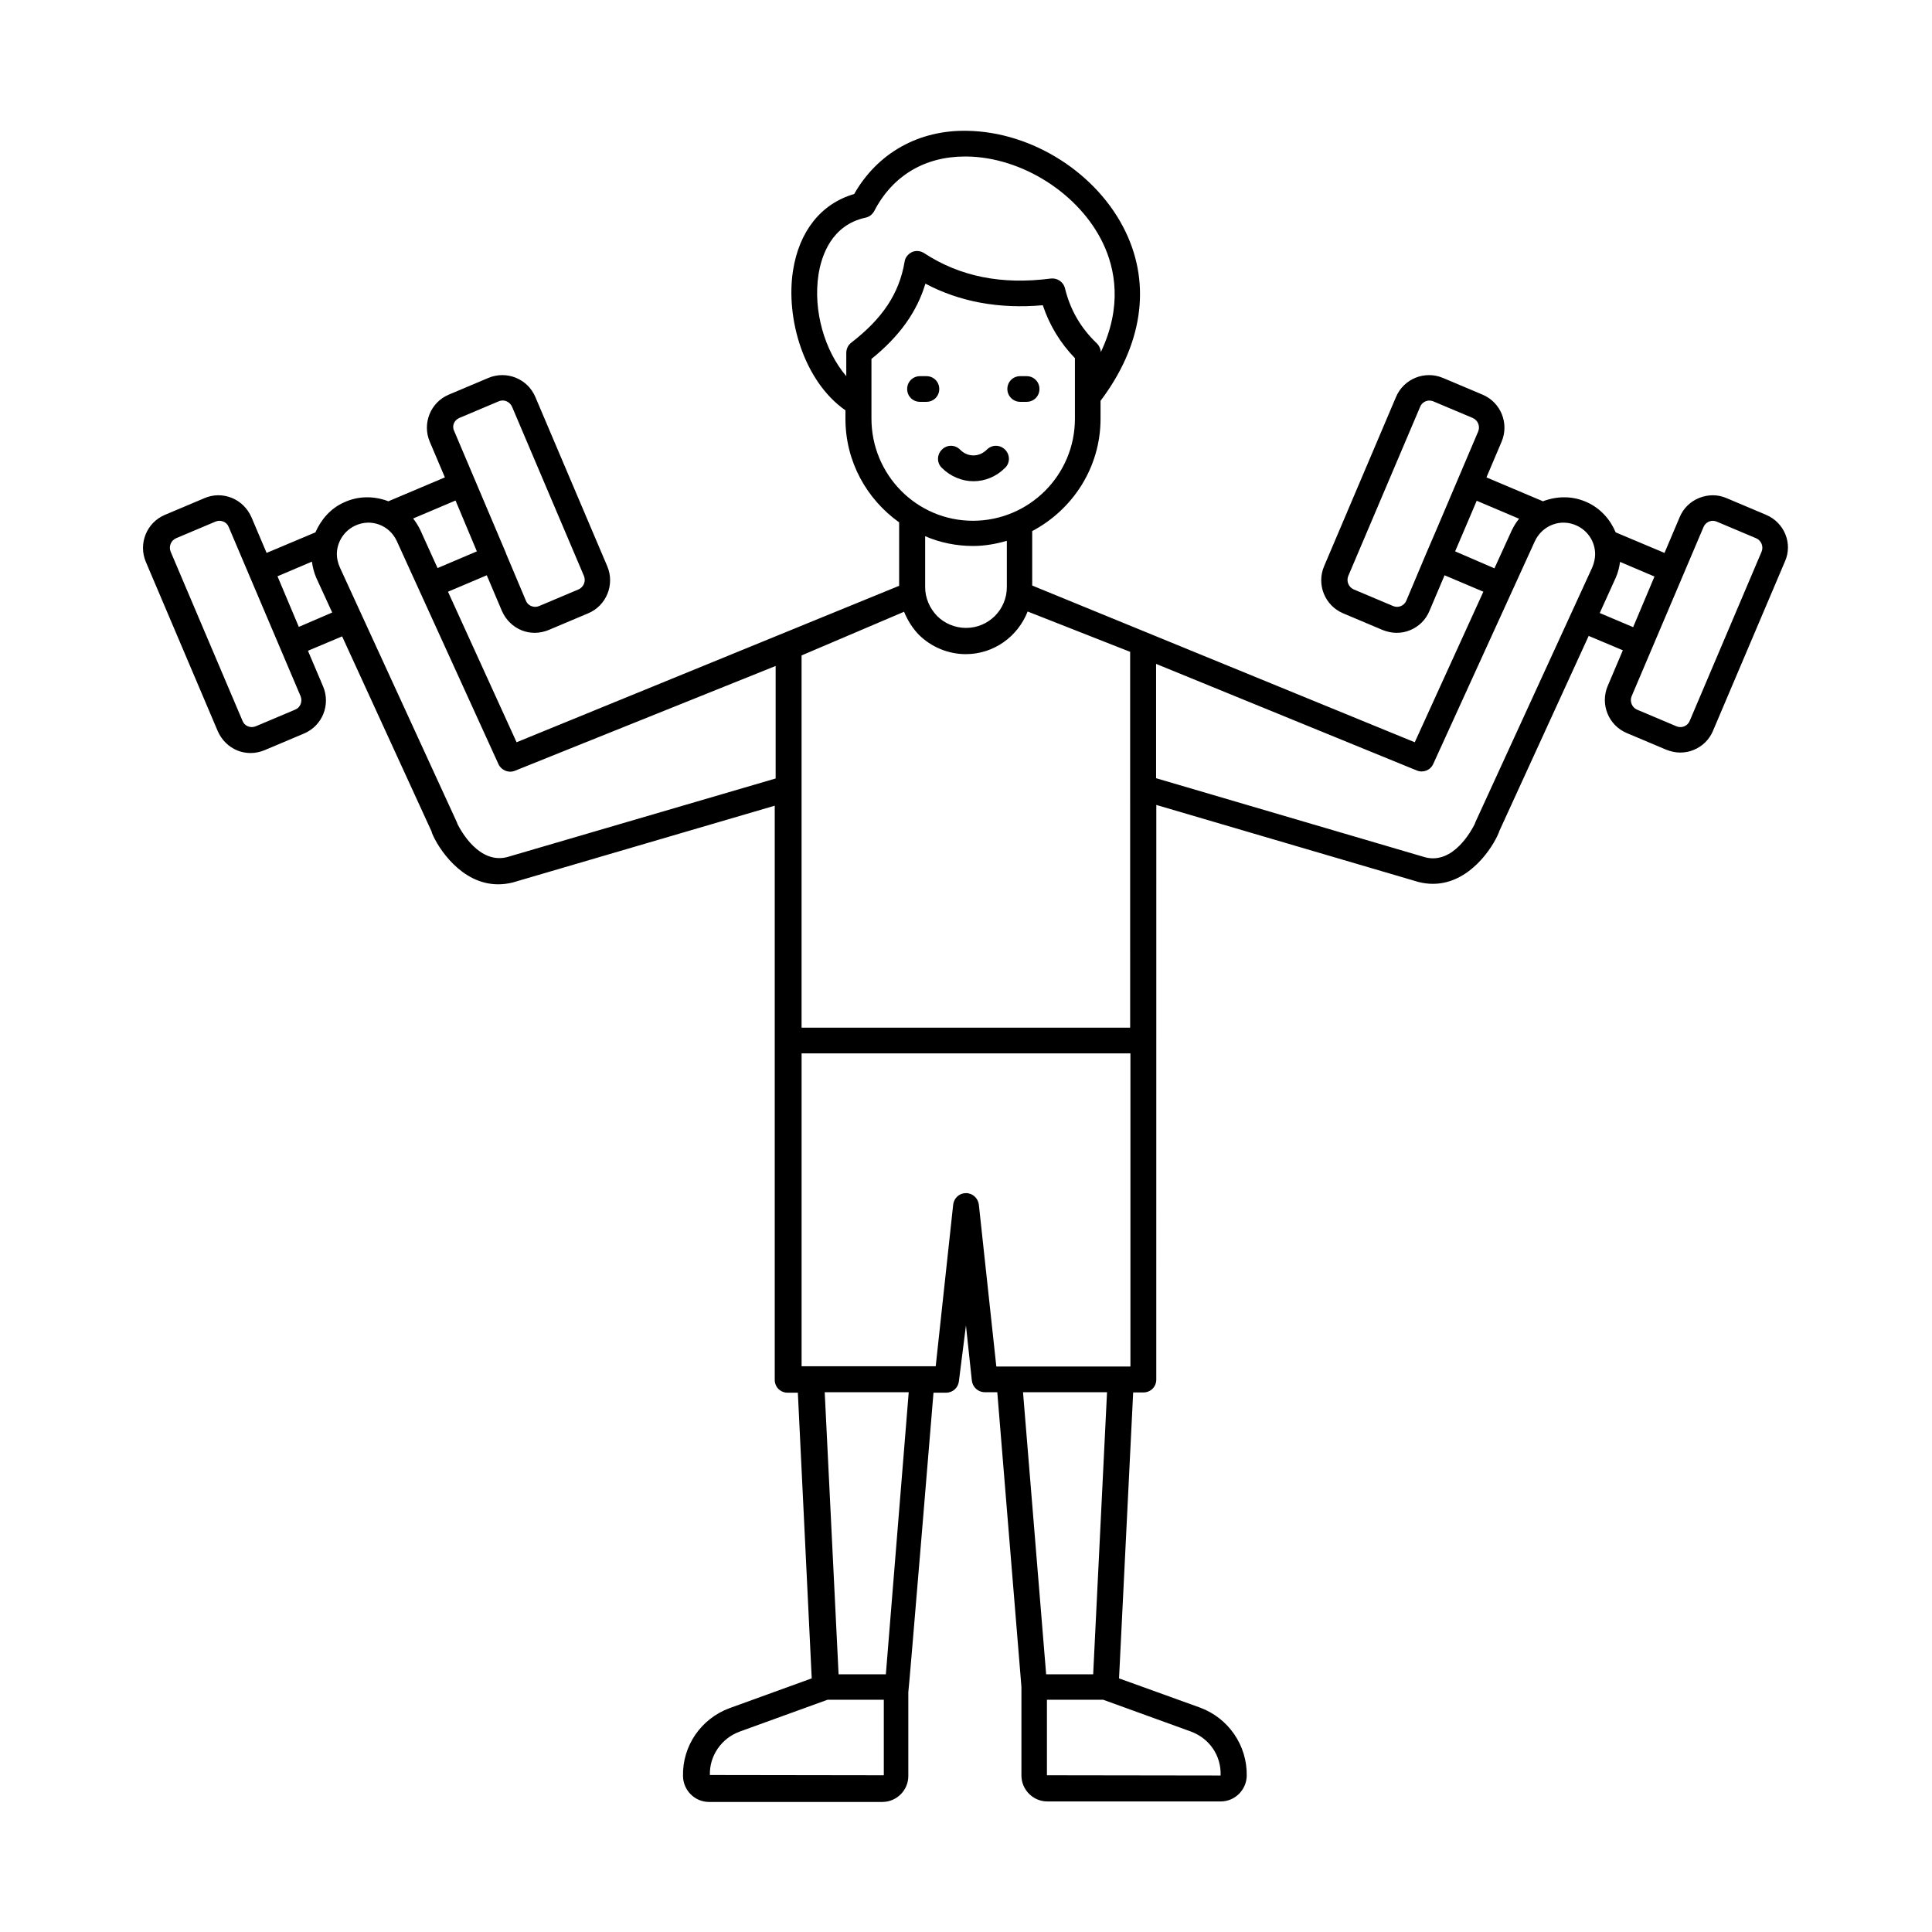 <?xml version="1.0" encoding="UTF-8"?>
<!-- Uploaded to: SVG Repo, www.svgrepo.com, Generator: SVG Repo Mixer Tools -->
<svg fill="#000000" width="800px" height="800px" version="1.1" viewBox="144 144 512 512" xmlns="http://www.w3.org/2000/svg">
 <g>
  <path d="m612.07 280.45-10.484-4.426c-2.316-1.02-4.902-1.02-7.285-0.066-2.383 0.953-4.223 2.793-5.176 5.106l-4.016 9.465-12.938-5.445c-1.43-3.402-3.949-6.262-7.422-7.898-3.879-1.84-8.102-1.77-11.848-0.34l-14.977-6.332 4.016-9.465c2.043-4.832-0.203-10.418-5.039-12.461l-10.484-4.426c-4.832-2.043-10.418 0.203-12.461 5.039l-19.062 44.867c-2.043 4.832 0.203 10.418 5.039 12.461l10.484 4.426c1.227 0.477 2.449 0.75 3.676 0.75 1.227 0 2.383-0.203 3.539-0.68 2.383-0.953 4.223-2.793 5.176-5.106l4.016-9.465 10.281 4.356-18.18 39.895-101.38-41.531v-14.434c10.688-5.652 18.109-16.816 18.109-29.754v-4.766c11.031-14.637 13.48-30.5 6.672-44.73-7.422-15.523-24.715-26.551-42.008-26.824-12.801-0.273-23.762 5.856-29.957 16.75-8.715 2.519-14.57 9.805-16.203 20.289-1.973 12.594 2.793 29.277 13.891 37.035v2.246c0 11.371 5.652 21.309 14.23 27.438v16.816l-101.38 41.461-18.18-39.895 10.281-4.356 4.016 9.465c1.02 2.316 2.859 4.152 5.176 5.106 1.156 0.477 2.383 0.68 3.539 0.68 1.227 0 2.519-0.273 3.676-0.75l10.484-4.426c4.832-2.043 7.082-7.625 5.039-12.461l-19.062-44.867c-2.043-4.832-7.625-7.082-12.461-5.039l-10.484 4.426c-4.832 2.043-7.082 7.625-5.039 12.461l4.016 9.465-14.977 6.332c-3.746-1.43-7.965-1.496-11.848 0.34-3.473 1.566-5.992 4.492-7.488 7.898l-12.938 5.445-4.016-9.465c-1.02-2.316-2.859-4.152-5.176-5.106-2.383-0.953-4.902-0.953-7.285 0.066l-10.484 4.426c-4.832 2.043-7.082 7.625-5.039 12.461l19.062 44.867c1.02 2.316 2.859 4.152 5.176 5.106 1.156 0.477 2.383 0.68 3.539 0.68 1.227 0 2.519-0.273 3.676-0.75l10.484-4.426c4.832-2.043 7.082-7.625 5.039-12.461l-4.016-9.465 9.055-3.812 23.691 51.676c0.066 0.137 0.066 0.273 0.137 0.477 1.566 3.879 7.762 13.547 17.496 13.547 1.227 0 2.519-0.137 3.879-0.477l69.445-20.355v152.16c0 1.906 1.496 3.402 3.402 3.402h2.723l3.676 75.707-21.785 7.898c-7.559 2.793-12.527 10.008-12.324 18.043 0.066 3.746 3.133 6.809 6.875 6.809h45.957c3.746 0 6.875-3.062 6.875-6.875v-22.195c0.137-0.34 6.672-79.383 6.672-79.383h3.336c1.77 0 3.199-1.293 3.402-3.062l1.863-14.77 1.566 14.637c0.203 1.703 1.633 3.062 3.402 3.062h3.336l6.398 78.09v0.066 23.422c0 3.746 3.062 6.875 6.875 6.875h45.957c3.746 0 6.809-3.062 6.875-6.809 0.137-8.035-4.832-15.25-12.324-18.043l-21.516-7.762 3.746-75.777h2.723c1.906 0 3.402-1.496 3.402-3.402l0.008-152.29 69.512 20.426c1.363 0.34 2.586 0.477 3.812 0.477 9.668 0 15.863-9.668 17.43-13.547 0.066-0.137 0.066-0.273 0.137-0.41l23.691-51.742 9.055 3.812-4.016 9.465c-2.043 4.832 0.203 10.418 5.039 12.461l10.484 4.426c1.227 0.477 2.449 0.75 3.676 0.75 1.227 0 2.383-0.203 3.539-0.68 2.383-0.953 4.223-2.793 5.176-5.106l19.062-44.867c2.109-4.707-0.137-10.289-4.973-12.332zm-95.383 22.738c-0.273 0.68-0.816 1.156-1.43 1.43-0.68 0.273-1.363 0.273-2.043 0l-10.484-4.426c-1.363-0.613-1.973-2.18-1.43-3.539l19.062-44.867c0.41-1.02 1.43-1.633 2.449-1.633 0.34 0 0.68 0.066 1.02 0.203l10.484 4.426c1.363 0.613 1.973 2.18 1.43 3.539l-10.824 25.461-2.926 6.809zm12.938-13.07 2.793-6.535 2.926-6.875 11.234 4.766c-0.75 0.887-1.363 1.906-1.906 2.996l-4.629 10.145zm-173.2 126.23v-98.652l27.164-11.574c0.887 2.18 2.18 4.289 3.879 6.059 3.269 3.269 7.828 5.176 12.461 5.176 7.488 0 13.82-4.699 16.406-11.301l27.164 10.688 0.004 99.605zm4.492-199.62c0.75-4.766 3.336-13.07 12.461-15.047 1.02-0.203 1.84-0.887 2.316-1.77 4.832-9.328 13.344-14.434 24.031-14.434h0.543c14.637 0.203 29.754 9.871 36.016 22.945 3.269 6.809 5.176 16.816-0.543 28.867-0.066-0.816-0.41-1.633-1.02-2.246-4.289-4.086-7.082-8.852-8.512-14.707-0.41-1.633-2.043-2.723-3.746-2.519-13.07 1.703-24.102-0.543-33.566-6.738-0.953-0.613-2.18-0.75-3.199-0.273-1.02 0.477-1.84 1.43-1.973 2.586-1.43 8.375-5.785 14.977-14.16 21.445-0.816 0.613-1.293 1.633-1.293 2.723v6.129c-5.719-6.676-8.852-17.363-7.356-26.961zm14.027 38.191v-15.797c7.422-5.992 12.051-12.461 14.297-19.949 9.121 4.832 19.539 6.738 31.113 5.719 1.77 5.309 4.629 10.008 8.512 14.023v16.066c0 14.91-12.117 27.027-27.027 27.027-14.914 0.008-26.895-12.18-26.895-27.09zm26.961 33.77c3.062 0 6.059-0.543 8.918-1.363v12.254c0 5.992-4.832 10.824-10.824 10.824-2.859 0-5.652-1.156-7.625-3.133-2.043-2.109-3.199-4.832-3.199-7.691v-13.48c3.945 1.703 8.234 2.59 12.73 2.59zm-136.23-33.906 10.484-4.426c1.363-0.613 2.926 0.066 3.539 1.43l19.062 44.867c0.543 1.363-0.066 2.926-1.43 3.539l-10.484 4.426c-0.68 0.273-1.363 0.273-2.043 0-0.68-0.273-1.156-0.75-1.43-1.43l-5.309-12.594v-0.066 0l-13.684-32.27c-0.68-1.297-0.07-2.863 1.293-3.477zm4.699 35.336-10.418 4.426-4.629-10.211c-0.543-1.09-1.156-2.043-1.84-2.926l11.234-4.766zm-48.137 41.938-10.484 4.426c-0.68 0.273-1.363 0.273-2.043 0-0.68-0.273-1.156-0.75-1.43-1.43l-19.062-44.867c-0.543-1.363 0.066-2.926 1.43-3.539l10.484-4.426c0.68-0.273 1.363-0.273 2.043 0 0.68 0.273 1.156 0.75 1.43 1.43l19.062 44.867c0.547 1.363-0.066 2.996-1.43 3.539zm0.953-21.922-5.652-13.414 9.121-3.879c0.203 1.43 0.543 2.859 1.156 4.289l4.223 9.191zm55.215 61.004c-7.422 1.906-12.254-6.945-13.141-8.715-0.066-0.203-0.137-0.41-0.203-0.543l-30.977-67.469c-0.543-1.227-0.816-2.449-0.816-3.539 0-3.199 1.906-6.195 4.832-7.559 4.152-1.973 9.055-0.203 11.031 4.016l26.961 59.164c0.75 1.633 2.656 2.449 4.356 1.77l69.105-27.777v29.82zm53.719 243.26c-0.137-5.106 3.062-9.734 7.898-11.508l23.285-8.441h14.91v20.016zm46.637-26.688h-12.527l-3.676-74.758h22.262zm24.645-124.46c-0.203-1.703-1.633-3.062-3.402-3.062s-3.199 1.293-3.402 3.062l-4.629 42.824h-35.543v-82.922h87.145v82.992h-35.539zm64.066 151.28-46.023-0.066v-20.016h14.91l23.285 8.441c4.898 1.836 8.031 6.398 7.828 11.641zm-33.77-26.824h-12.461l-6.129-74.754h22.262zm101.3-225.83c-0.066 0.137-0.137 0.34-0.203 0.543-0.816 1.633-5.652 10.688-13.07 8.781l-71.352-20.965v-30.297l69.105 28.254c1.703 0.68 3.609-0.066 4.356-1.77l26.961-59.094c2.043-4.223 6.945-5.992 11.098-4.016 2.926 1.363 4.832 4.289 4.832 7.559 0 1.09-0.273 2.316-0.75 3.473zm37.176-64.746c0.613-1.363 0.953-2.793 1.156-4.223l9.121 3.879-5.652 13.414-8.852-3.746zm38.668-6.941-19.062 44.867c-0.273 0.68-0.816 1.156-1.43 1.43-0.68 0.273-1.363 0.273-2.043 0l-10.484-4.426c-1.363-0.613-1.973-2.18-1.43-3.539l19.062-44.867c0.273-0.68 0.816-1.156 1.43-1.43 0.34-0.137 0.68-0.203 1.02-0.203s0.68 0.066 1.02 0.203l10.484 4.426c1.367 0.609 1.98 2.176 1.434 3.539z"/>
  <path d="m387.81 250.49h1.703c1.906 0 3.402-1.496 3.402-3.402s-1.496-3.402-3.402-3.402h-1.703c-1.906 0-3.402 1.496-3.402 3.402-0.004 1.906 1.496 3.402 3.402 3.402z"/>
  <path d="m414.36 250.49h1.703c1.906 0 3.402-1.496 3.402-3.402s-1.496-3.402-3.402-3.402h-1.703c-1.906 0-3.402 1.496-3.402 3.402s1.566 3.402 3.402 3.402z"/>
  <path d="m393.6 267.99c2.316 2.316 5.379 3.539 8.375 3.539s5.992-1.156 8.375-3.539c1.363-1.293 1.363-3.473 0-4.832-1.363-1.363-3.473-1.363-4.832 0-2.043 2.043-5.106 2.043-7.082 0-1.363-1.363-3.473-1.363-4.832 0-1.363 1.359-1.363 3.535-0.004 4.832z"/>
 </g>
</svg>
